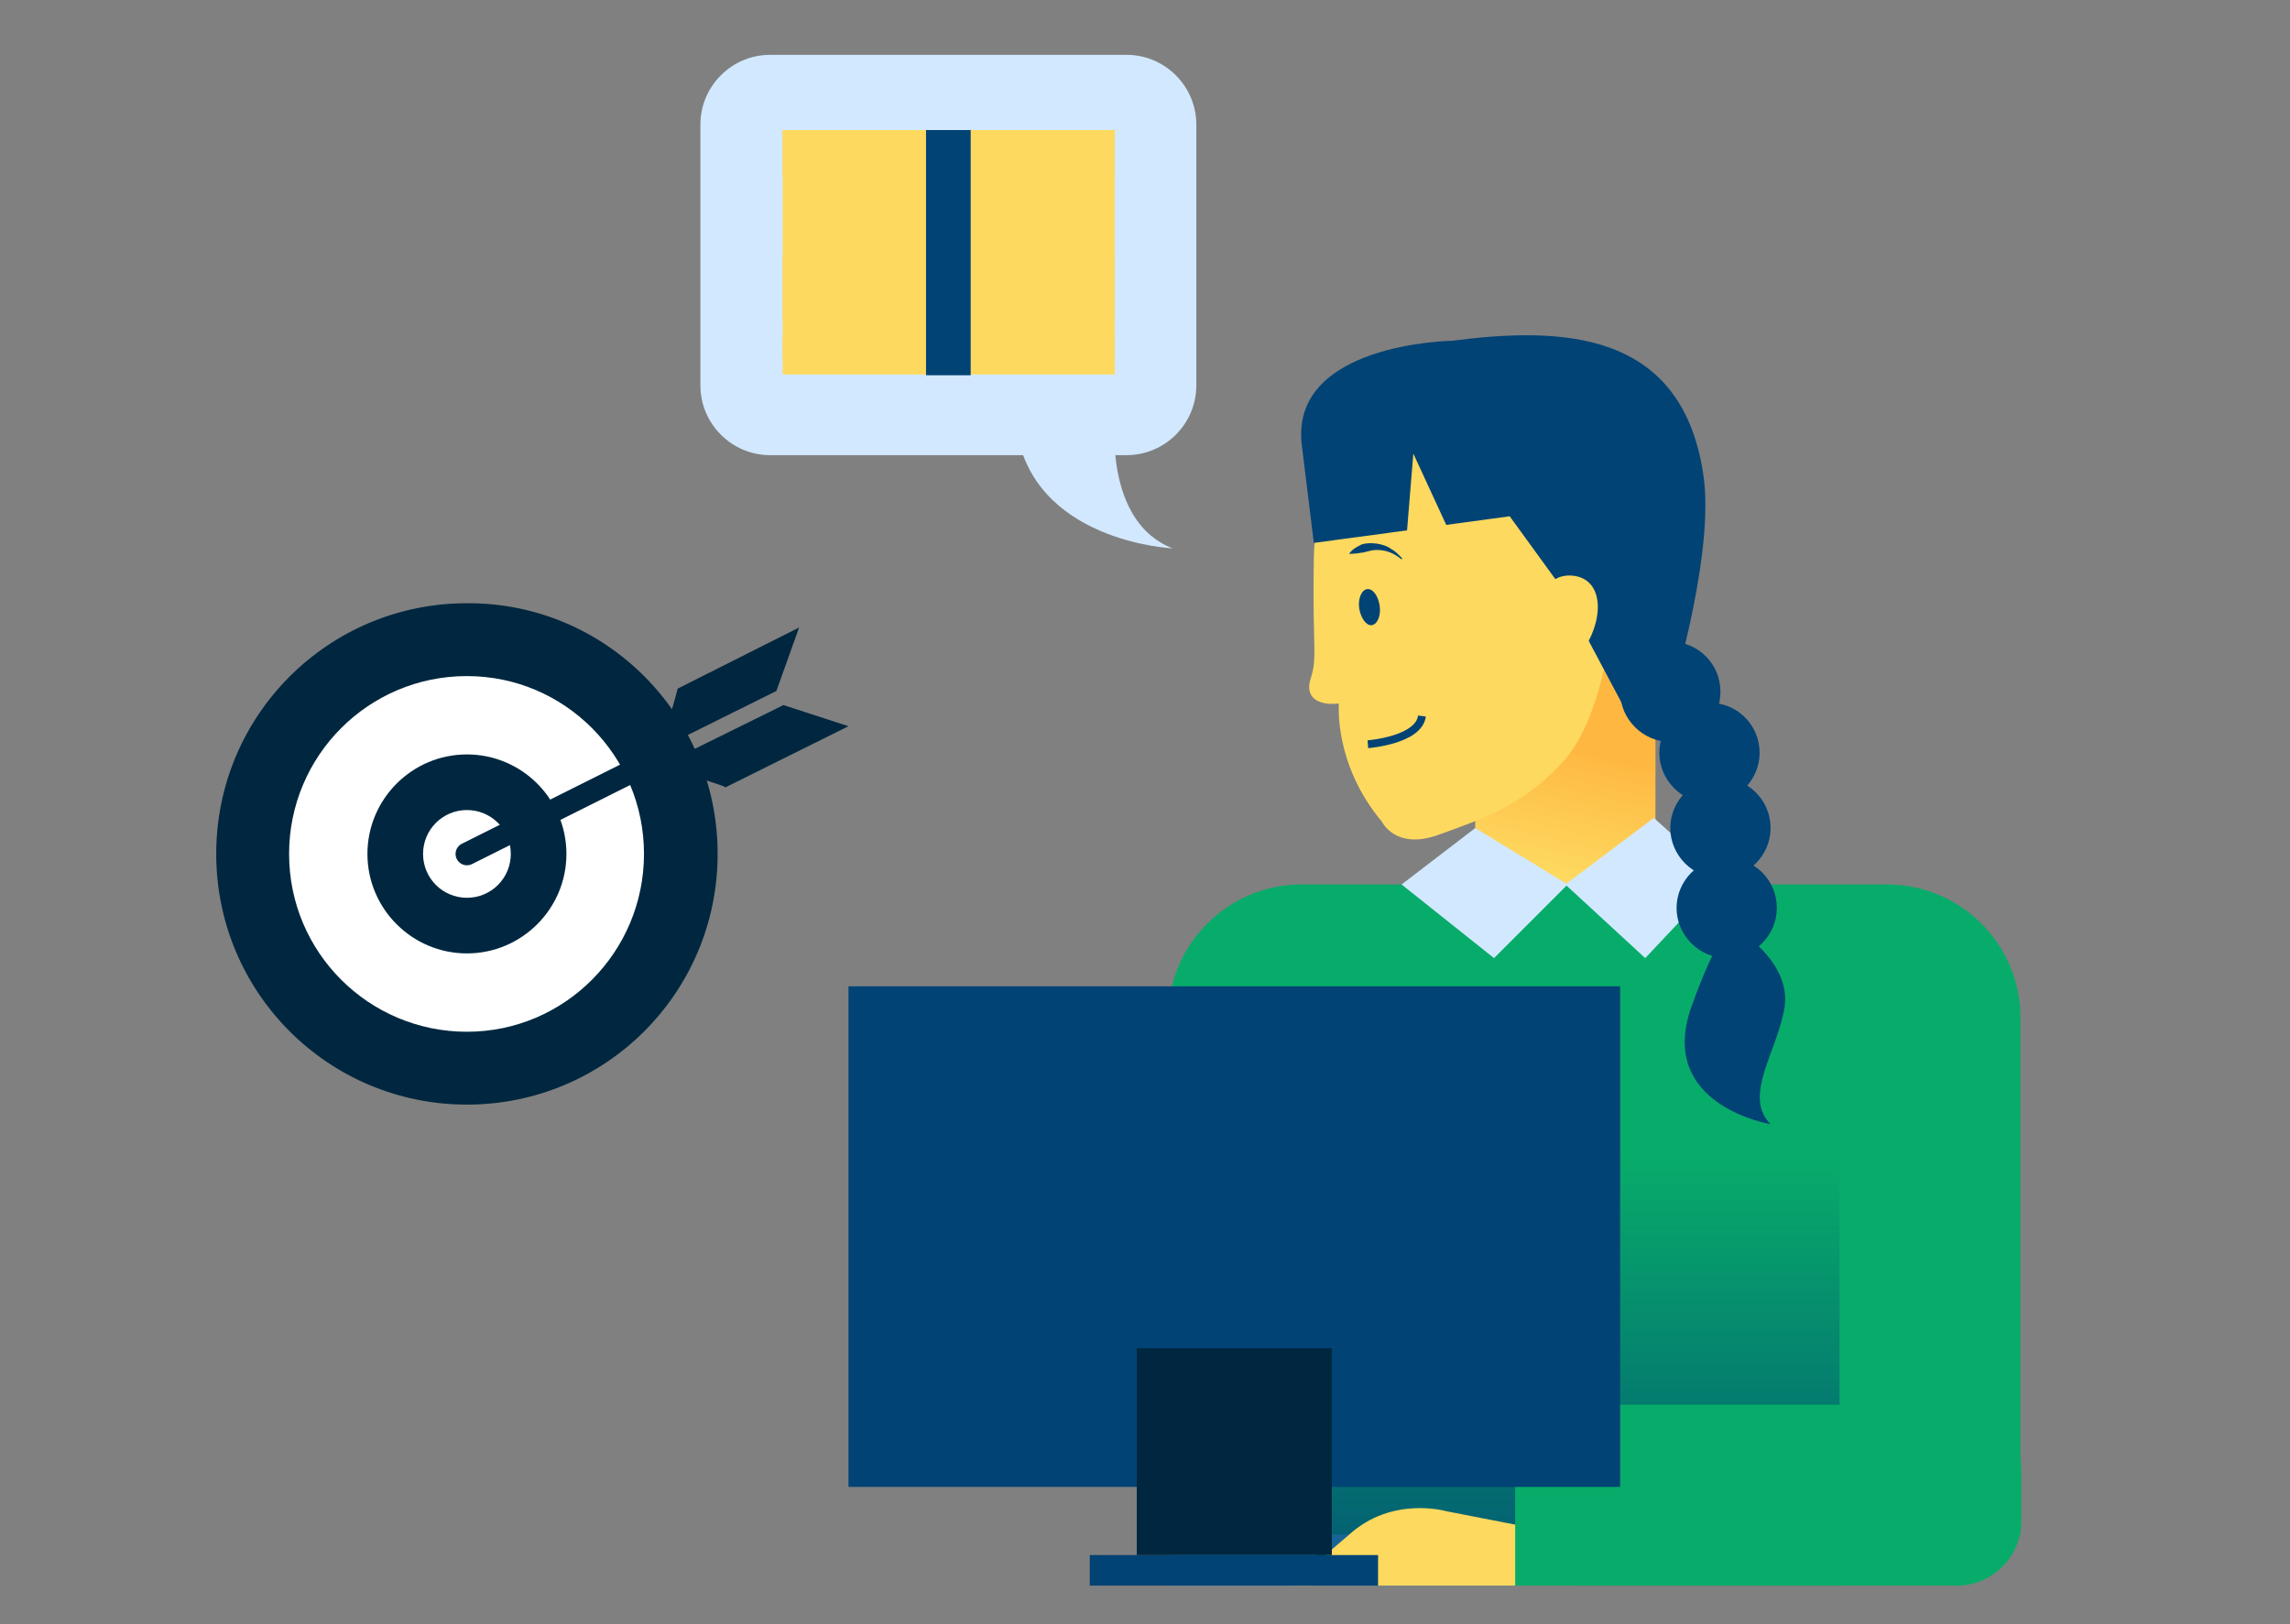 <?xml version="1.0" encoding="UTF-8"?> <!-- Generator: Adobe Illustrator 25.0.1, SVG Export Plug-In . SVG Version: 6.00 Build 0) --> <svg xmlns="http://www.w3.org/2000/svg" xmlns:xlink="http://www.w3.org/1999/xlink" version="1.1" id="Layer_1" x="0px" y="0px" viewBox="0 0 292.3 207.3" style="enable-background:new 0 0 292.3 207.3;" xml:space="preserve"><rect x="0" y="0" width="292.3" height="207.3" fill="#808080" stroke="none"/> <style type="text/css"> .st0{fill:#54B7EC;} .st1{fill:#FED95F;} .st2{opacity:0.3;fill:url(#SVGID_1_);} .st3{fill:#014375;} .st4{fill:#08AC6A;} .st5{fill:#D2E8FF;} .st6{opacity:0.8;fill:url(#SVGID_2_);} .st7{fill:#00273F;} .st8{fill:none;stroke:#014375;stroke-miterlimit:10;} .st9{fill:#FFFFFF;} .st10{fill:none;stroke:#00273F;stroke-width:2.902;stroke-linecap:round;stroke-miterlimit:10;} </style> <rect x="149.8" y="178.5" class="st0" width="44.3" height="23.9"></rect> <g> <g> <rect x="188.3" y="84.7" class="st1" width="23" height="35.4"></rect> <linearGradient id="SVGID_1_" gradientUnits="userSpaceOnUse" x1="632.715" y1="92.855" x2="628.384" y2="111.547" gradientTransform="matrix(1 0 0 1 -430.717 0)"> <stop offset="0.172" style="stop-color:#FF6D00"></stop> <stop offset="0.995" style="stop-color:#FF6D00;stop-opacity:0"></stop> </linearGradient> <rect x="188.3" y="84.7" class="st2" width="23" height="35.4"></rect> </g> <path class="st1" d="M176.6,53.9c0,0-8.7,5.4-8.9,17.2c-0.2,11.8,0.5,12.7-0.4,15.5c-0.8,2.4,0.9,3.5,3.6,3.2c0,0-0.7,7.7,5.5,15.1 c0,0,1.7,3.6,7.1,1.7c5.5-2,11-3.7,16.3-9.7c5.2-6,8.2-23.3,3.7-28.1C199.1,64,183.5,48.9,176.6,53.9z"></path> <path class="st3" d="M176.1,77.3c0.2,1.3-0.3,2.4-1,2.5c-0.7,0.1-1.4-0.9-1.6-2.1c-0.2-1.3,0.3-2.4,1-2.5 C175.2,75.1,175.9,76,176.1,77.3z"></path> <g> <path class="st3" d="M172.2,70.7c0.4-0.6,1-0.9,1.6-1.2c0.6-0.2,1.3-0.2,2-0.1c0.6,0.1,1.3,0.3,1.8,0.7c0.6,0.3,1,0.8,1.4,1.2 l-0.1,0.1c-0.5-0.4-1-0.7-1.5-0.9c-0.5-0.2-1.1-0.3-1.7-0.3c-0.6,0-1.1,0.2-1.6,0.3C173.5,70.6,172.9,70.7,172.2,70.7L172.2,70.7z "></path> </g> <g> <path class="st4" d="M149.1,195.9v-66c0-9.4,7.7-17,17-17h74.8c9.4,0,17,7.7,17,17v66"></path> </g> <polygon class="st5" points="211.1,104.4 199.8,112.9 210,122.3 219.6,112.1 "></polygon> <polygon class="st5" points="188.3,105.7 200.1,112.9 190.7,122.3 178.9,112.9 "></polygon> <linearGradient id="SVGID_2_" gradientUnits="userSpaceOnUse" x1="632.148" y1="202.406" x2="632.148" y2="147.024" gradientTransform="matrix(1 0 0 1 -430.717 0)"> <stop offset="0" style="stop-color:#014375"></stop> <stop offset="0.995" style="stop-color:#014375;stop-opacity:0"></stop> </linearGradient> <rect x="168.1" y="147" class="st6" width="66.7" height="55.4"></rect> <path class="st3" d="M198.8,74.3l9.4,17.7l4.4-0.6c0,0,6.2-19.4,4.9-30.2C215,42,199.3,41.7,185.3,43.5c0,0-21,0.3-19.1,13.6 l1.5,12.2l11.9-1.6l0.8-9.8l4.2,9.1l8.1-1.1L198.8,74.3"></path> <path class="st1" d="M196.1,79.6c0,0,0-6.7,4.8-6.1c5.3,0.7,3.5,10.3-3.9,13.9L196.1,79.6z"></path> </g> <path class="st1" d="M200,195.9l-15.4-3c0,0-6.9-2-12.4,3l-7.6,6.5h36.8L200,195.9z"></path> <path class="st1" d="M157.6,185.9c0,0-9.5-11.5-10.7-12c-1.2-0.5-3.1,1.7,2.6,9.8L157.6,185.9z"></path> <g> <path class="st4" d="M193.4,202.4h56.4c4.5,0,8.2-3.7,8.2-8.2v-6.7c0-4.5-3.7-8.2-8.2-8.2h-56.4"></path> </g> <g> <rect x="108.3" y="125.9" class="st3" width="98.5" height="63.9"></rect> <rect x="139.1" y="198.5" class="st3" width="36.8" height="3.9"></rect> <rect x="145.1" y="172.1" class="st7" width="24.9" height="26.4"></rect> </g> <path class="st8" d="M174.6,95c0,0,6.5-0.5,6.9-3.6"></path> <path class="st3" d="M219.6,88.3c0,3.5-2.9,6.4-6.4,6.4c-3.5,0-6.4-2.9-6.4-6.4c0-3.5,2.9-6.4,6.4-6.4 C216.7,81.9,219.6,84.7,219.6,88.3z"></path> <path class="st3" d="M224.6,96.1c0,3.5-2.9,6.4-6.4,6.4c-3.5,0-6.4-2.9-6.4-6.4c0-3.5,2.9-6.4,6.4-6.4 C221.7,89.7,224.6,92.5,224.6,96.1z"></path> <path class="st3" d="M226,105.7c0,3.5-2.9,6.4-6.4,6.4c-3.5,0-6.4-2.9-6.4-6.4s2.9-6.4,6.4-6.4C223.1,99.3,226,102.1,226,105.7z"></path> <path class="st3" d="M226.8,115.9c0,3.5-2.9,6.4-6.4,6.4c-3.5,0-6.4-2.9-6.4-6.4c0-3.5,2.9-6.4,6.4-6.4 C223.9,109.5,226.8,112.3,226.8,115.9z"></path> <path class="st3" d="M221.9,118.7c0,0,6.7,4.1,5.9,9.8c-0.9,5.7-5.4,11.4-1.8,15c0,0-14.6-2.4-10.1-15 C220.4,115.9,221.9,118.7,221.9,118.7z"></path> <g> <g> <path class="st7" d="M91.6,109c0,17.7-14.3,32-32,32c-17.7,0-32-14.3-32-32c0-17.7,14.3-32,32-32C77.3,76.9,91.6,91.3,91.6,109z"></path> <path class="st9" d="M82.2,109c0,12.5-10.1,22.7-22.6,22.7c-12.5,0-22.7-10.1-22.7-22.7c0-12.5,10.1-22.7,22.7-22.7 C72.1,86.3,82.2,96.5,82.2,109z"></path> <path class="st7" d="M72.3,109c0,7-5.7,12.7-12.7,12.7c-7,0-12.7-5.7-12.7-12.7c0-7,5.7-12.7,12.7-12.7 C66.6,96.3,72.3,102,72.3,109z"></path> <path class="st9" d="M65.2,109c0,3.1-2.5,5.6-5.6,5.6c-3.1,0-5.6-2.5-5.6-5.6c0-3.1,2.5-5.6,5.6-5.6 C62.7,103.4,65.2,105.9,65.2,109z"></path> </g> <g> <g> <line class="st10" x1="59.6" y1="109" x2="85" y2="96.3"></line> <g> <g> <polygon class="st7" points="92.6,100.5 92.2,100.3 84.4,97.7 100,90 108.3,92.7 "></polygon> <path class="st7" d="M102,80.1l-2.9,8.1l-15.5,7.7c1.3-2.5,2.2-5.2,2.9-8L102,80.1z"></path> </g> </g> </g> </g> </g> <g> <path class="st5" d="M152.7,49.2c0,4.9-4,8.9-8.9,8.9H98.3c-4.9,0-8.9-4-8.9-8.9V15.9c0-4.9,4-8.9,8.9-8.9h45.5 c4.9,0,8.9,4,8.9,8.9V49.2z"></path> </g> <path class="st5" d="M142.3,53.7c0,0-1.3,13,7.4,16.3c0,0-18.1-0.8-20-15.6C127.9,39.7,142.3,53.7,142.3,53.7z"></path> <g> <g> <rect x="99.9" y="16.6" class="st1" width="42.4" height="22"></rect> <g> <path class="st1" d="M127.9,27.7c0,3.8-3.1,6.8-6.8,6.8c-3.8,0-6.8-3.1-6.8-6.8s3.1-6.8,6.8-6.8 C124.9,20.8,127.9,23.9,127.9,27.7z"></path> <path class="st1" d="M99.9,22.4c3.2,0,5.8-2.6,5.8-5.8h-5.8L99.9,22.4z"></path> <path class="st1" d="M142.3,22.4c-3.2,0-5.8-2.6-5.8-5.8h5.8V22.4z"></path> <path class="st1" d="M142.3,32.7c-3.2,0-5.8,2.6-5.8,5.8h5.8V32.7z"></path> <path class="st1" d="M99.9,32.7c3.2,0,5.8,2.6,5.8,5.8h-5.8L99.9,32.7z"></path> </g> <rect x="99.9" y="38.5" class="st1" width="42.4" height="9.3"></rect> <rect x="99.9" y="38.5" class="st1" width="42.4" height="2.4"></rect> <rect x="99.9" y="43.2" class="st1" width="42.4" height="2.4"></rect> <rect x="118.2" y="16.6" class="st3" width="5.7" height="31.3"></rect> </g> </g> </svg> 